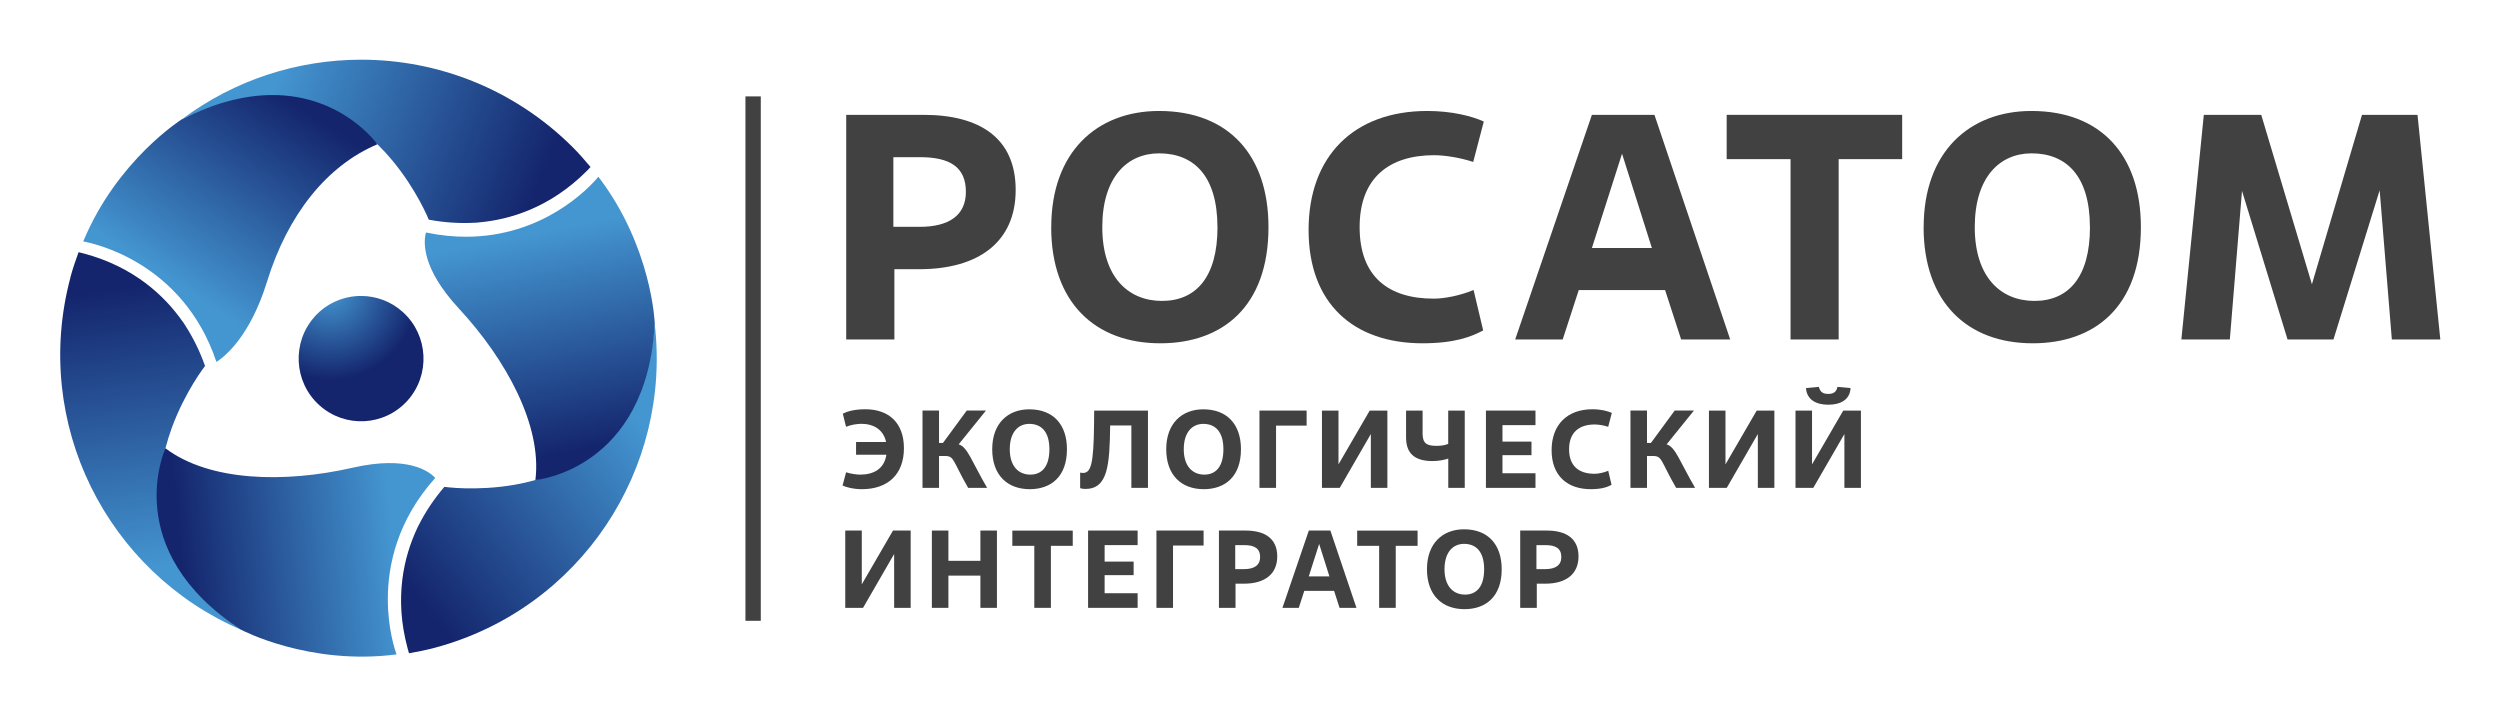 <?xml version="1.0" encoding="UTF-8"?> <svg xmlns="http://www.w3.org/2000/svg" xmlns:xlink="http://www.w3.org/1999/xlink" id="_текст" data-name="текст" viewBox="0 0 418.81 120"><defs><style> .cls-1 { fill: url(#linear-gradient-2); } .cls-2 { fill: url(#linear-gradient-4); } .cls-3 { fill: #414142; } .cls-4 { fill: url(#radial-gradient); } .cls-5 { fill: url(#linear-gradient-3); } .cls-6 { fill: url(#linear-gradient-5); } .cls-7 { fill: url(#linear-gradient-6); } .cls-8 { fill: url(#linear-gradient); } </style><radialGradient id="radial-gradient" cx="-2116.69" cy="1996.79" fx="-2116.69" fy="1996.79" r="2.22" gradientTransform="translate(14074.96 13342.26) rotate(.06) scale(6.63 -6.65)" gradientUnits="userSpaceOnUse"><stop offset="0" stop-color="#4496d1"></stop><stop offset="1" stop-color="#14256d"></stop></radialGradient><linearGradient id="linear-gradient" x1="46.12" y1="2668.64" x2="90.18" y2="2650.89" gradientTransform="translate(0 2682) scale(1 -1)" gradientUnits="userSpaceOnUse"><stop offset="0" stop-color="#4496d1"></stop><stop offset="1" stop-color="#14256d"></stop></linearGradient><linearGradient id="linear-gradient-2" x1="26.92" y1="2586.7" x2="20.25" y2="2633.73" gradientTransform="translate(0 2682) scale(1 -1)" gradientUnits="userSpaceOnUse"><stop offset="0" stop-color="#4496d1"></stop><stop offset="1" stop-color="#14256d"></stop></linearGradient><linearGradient id="linear-gradient-3" x1="107.6" y1="2610.99" x2="70.2" y2="2581.7" gradientTransform="translate(0 2682) scale(1 -1)" gradientUnits="userSpaceOnUse"><stop offset="0" stop-color="#4496d1"></stop><stop offset="1" stop-color="#14256d"></stop></linearGradient><linearGradient id="linear-gradient-4" x1="28.49" y1="2634.91" x2="48.3" y2="2665.3" gradientTransform="translate(0 2682) scale(1 -1)" gradientUnits="userSpaceOnUse"><stop offset="0" stop-color="#4496d1"></stop><stop offset="1" stop-color="#14256d"></stop></linearGradient><linearGradient id="linear-gradient-5" x1="65.96" y1="2591.56" x2="30.43" y2="2587.94" gradientTransform="translate(0 2682) scale(1 -1)" gradientUnits="userSpaceOnUse"><stop offset="0" stop-color="#4496d1"></stop><stop offset="1" stop-color="#14256d"></stop></linearGradient><linearGradient id="linear-gradient-6" x1="88.84" y1="2642.96" x2="96.09" y2="2606.39" gradientTransform="translate(0 2682) scale(1 -1)" gradientUnits="userSpaceOnUse"><stop offset="0" stop-color="#4496d1"></stop><stop offset="1" stop-color="#14256d"></stop></linearGradient></defs><g><path class="cls-4" d="M52.73,53.03c-3.87,4.3-3.54,10.94.74,14.83,4.28,3.89,10.9,3.56,14.78-.73,3.87-4.3,3.54-10.94-.74-14.83-2-1.82-4.52-2.72-7.03-2.72-2.85,0-5.69,1.16-7.76,3.45"></path><path class="cls-8" d="M30.5,19.96c15.41-7.47,26.09-2.32,32.72,4.2.88.86,1.69,1.75,2.43,2.63,4.21,5.05,6.18,10.01,6.18,10.01,2.69.5,5.2.64,7.54.52.15,0,.29,0,.45-.02.14-.01.27-.03.41-.04,5.18-.47,11.91-2.45,18.07-8.62.21-.21.42-.44.63-.66-.95-1.14-1.93-2.26-3-3.33-9.8-9.76-22.61-14.65-35.41-14.65-10.57,0-21.13,3.32-30.01,9.96"></path><path class="cls-1" d="M11.79,46.52c-6.49,24.39,6.11,49.34,28.65,59-14.17-9.61-15.05-21.43-12.72-30.44.31-1.19.67-2.33,1.06-3.41,2.27-6.17,5.57-10.36,5.57-10.36-.91-2.58-2.05-4.82-3.32-6.79-.08-.13-.15-.25-.24-.38-.08-.11-.16-.22-.24-.33-3-4.25-8.08-9.09-16.5-11.34-.29-.08-.59-.15-.89-.22-.51,1.39-.99,2.8-1.38,4.26"></path><path class="cls-5" d="M89.69,80.42c-1.19.33-2.36.59-3.49.79-6.48,1.12-11.76.35-11.76.35-1.78,2.08-3.15,4.18-4.22,6.27-.07.14-.14.26-.21.4-.06.13-.11.25-.17.37-2.19,4.72-3.83,11.55-1.57,19.96.08.29.17.58.25.88,1.46-.26,2.92-.55,4.38-.94,24.37-6.57,39.67-29.96,36.77-54.31-1.24,17.08-11.04,23.75-20,26.23"></path><path class="cls-2" d="M30.5,19.96s-10.88,6.81-16.56,20.49c1.49.26,16.67,3.32,22.32,20.18,1.38-.88,5.63-4.23,8.48-13.47,3.45-11.17,9.99-19.41,18.48-22.99,0,0-5.79-8.25-17.55-8.25-4.27,0-9.32,1.09-15.17,4.05"></path><path class="cls-6" d="M40.44,105.52s11.32,6.01,25.99,4.11c-.27-.73-1.46-4.3-1.46-9.26,0-5.66,1.57-13.15,7.86-20.21l.07-.11c-1.03-1.1-4.62-3.8-13.86-1.69-11.39,2.6-23.97,2.3-31.32-3.26,0,0-7.9,16.97,12.72,30.44"></path><path class="cls-7" d="M78.06,39.66c-2.07,0-4.27-.21-6.59-.69l-.11-.03c-.42,1.56-.77,5.96,5.5,12.73,7.94,8.57,13.97,19.61,12.83,28.75,0,0,18.65-1.65,20-26.23,0,0-.46-12.82-9.45-24.58-1.62,1.97-9.32,10.04-22.18,10.05"></path></g><path class="cls-3" d="M124.88,104h2.57V16.15h-2.57v87.85Z"></path><g><path class="cls-3" d="M149.82,56.87h-8.06V19.24h12.96c9.46,0,15.43,3.92,15.43,12.58s-6.13,13.28-16.18,13.28h-4.14v11.77ZM149.66,38h4.41c4.84,0,7.74-1.88,7.74-5.86,0-4.19-2.74-5.81-7.69-5.81h-4.46v11.67Z"></path><path class="cls-3" d="M176.11,38.05c0-12.63,7.69-19.46,18.06-19.46,11.61,0,18.33,7.37,18.33,19.46,0,13.39-7.79,19.46-18.12,19.46-10.91,0-18.28-6.83-18.28-19.46ZM203.95,38.05c0-8.55-3.92-12.36-9.78-12.36-5.32,0-9.51,3.98-9.51,12.36s4.35,12.36,10,12.36,9.3-3.92,9.3-12.36Z"></path><path class="cls-3" d="M248.46,55.36c-1.94,1.02-4.68,2.15-10.16,2.15-11.5,0-19.08-6.61-19.08-18.98s7.58-19.94,19.89-19.94c4.09,0,7.47.86,9.46,1.77l-1.77,6.77c-2.26-.75-4.84-1.13-6.56-1.13-7.42,0-12.47,3.71-12.47,12.04s4.84,11.99,12.42,11.99c1.72,0,4.35-.48,6.67-1.45l1.61,6.77Z"></path><path class="cls-3" d="M278.94,48.59h-14.46l-2.69,8.28h-7.96l12.85-37.63h10.48l12.69,37.63h-8.22l-2.69-8.28ZM266.68,41.55h10.05l-5-15.8-5.05,15.8Z"></path><path class="cls-3" d="M308.02,56.87h-8.06v-30.21h-10.7v-7.42h29.4v7.42h-10.64v30.21Z"></path><path class="cls-3" d="M322.26,38.05c0-12.63,7.69-19.46,18.06-19.46,11.61,0,18.33,7.37,18.33,19.46,0,13.39-7.79,19.46-18.12,19.46-10.91,0-18.28-6.83-18.28-19.46ZM350.11,38.05c0-8.55-3.92-12.36-9.78-12.36-5.32,0-9.51,3.98-9.51,12.36s4.35,12.36,10,12.36,9.3-3.92,9.3-12.36Z"></path><path class="cls-3" d="M408.81,56.87h-8.12l-2.04-25-7.74,25h-7.69l-7.63-24.89-2.04,24.89h-8.12l3.76-37.63h9.62l8.49,28.38,8.39-28.38h9.3l3.82,37.63Z"></path></g><g><path class="cls-3" d="M141.19,69.3c.67-.35,1.89-.74,3.77-.74,3.96,0,6.47,2.29,6.47,6.53,0,4.46-2.79,6.86-7.03,6.86-1.41,0-2.57-.3-3.25-.61l.59-2.22c.78.26,1.78.39,2.37.39,2.29,0,4.03-1,4.38-3.33h-5.08v-2.13h5.03c-.44-2.05-2.05-3.05-4.14-3.05-.76,0-1.78.17-2.57.5l-.54-2.2Z"></path><path class="cls-3" d="M157.3,74.2h.67l3.98-5.42h3.22l-4.57,5.66c1.5.46,2.15,2.79,4.77,7.29h-3.18c-2.64-4.57-2.29-5.34-3.88-5.34h-1v5.34h-2.77v-12.95h2.77v5.42Z"></path><path class="cls-3" d="M166.22,75.26c0-4.35,2.64-6.69,6.21-6.69,4,0,6.31,2.53,6.31,6.69,0,4.6-2.68,6.69-6.23,6.69-3.75,0-6.29-2.35-6.29-6.69ZM175.8,75.26c0-2.94-1.35-4.25-3.37-4.25-1.83,0-3.27,1.37-3.27,4.25s1.5,4.25,3.44,4.25,3.2-1.35,3.2-4.25Z"></path><path class="cls-3" d="M192.3,81.73h-2.77v-10.45h-3.55c-.09,6.68-.39,10.63-4.16,10.63-.33,0-.59-.04-.87-.13v-2.61c.19.04.31.06.46.06,1.37,0,1.79-1.5,1.87-8.12l.02-2.33h9.01v12.95Z"></path><path class="cls-3" d="M195.37,75.26c0-4.35,2.64-6.69,6.21-6.69,4,0,6.31,2.53,6.31,6.69,0,4.6-2.68,6.69-6.23,6.69-3.75,0-6.29-2.35-6.29-6.69ZM204.95,75.26c0-2.94-1.35-4.25-3.37-4.25-1.83,0-3.27,1.37-3.27,4.25s1.5,4.25,3.44,4.25,3.2-1.35,3.2-4.25Z"></path><path class="cls-3" d="M213.76,81.73h-2.77v-12.95h7.9v2.52h-5.12v10.43Z"></path><path class="cls-3" d="M232.42,81.73h-2.77v-9.02l-5.21,9.02h-2.98v-12.95h2.77v9.01l5.23-9.01h2.96v12.95Z"></path><path class="cls-3" d="M245.39,81.73h-2.77v-4.9c-.67.2-1.54.41-2.63.41-3.24,0-4.44-1.5-4.44-3.96v-4.49h2.77v3.85c0,1.68.74,2.05,2.35,2.05.76,0,1.42-.11,1.94-.33v-5.57h2.77v12.95Z"></path><path class="cls-3" d="M257.23,81.73h-8.3v-12.95h8.3v2.44h-5.53v2.76h4.86v2.27h-4.86v3.03h5.53v2.44Z"></path><path class="cls-3" d="M270,81.21c-.67.35-1.61.74-3.5.74-3.96,0-6.57-2.27-6.57-6.53s2.61-6.86,6.84-6.86c1.41,0,2.57.3,3.25.61l-.61,2.33c-.78-.26-1.66-.39-2.26-.39-2.55,0-4.29,1.28-4.29,4.14s1.67,4.12,4.27,4.12c.59,0,1.5-.17,2.29-.5l.55,2.33Z"></path><path class="cls-3" d="M275.9,74.2h.67l3.98-5.42h3.22l-4.57,5.66c1.5.46,2.15,2.79,4.77,7.29h-3.18c-2.64-4.57-2.29-5.34-3.88-5.34h-1v5.34h-2.77v-12.95h2.77v5.42Z"></path><path class="cls-3" d="M297.25,81.73h-2.77v-9.02l-5.21,9.02h-2.98v-12.95h2.77v9.01l5.23-9.01h2.96v12.95Z"></path><path class="cls-3" d="M311.75,81.73h-2.77v-9.02l-5.21,9.02h-2.98v-12.95h2.77v9.01l5.23-9.01h2.96v12.95ZM310.01,65.01c-.09,1.98-1.72,2.79-3.72,2.79s-3.62-.81-3.74-2.79l2.16-.2c.19.89.74,1.18,1.57,1.18s1.37-.3,1.54-1.18l2.18.2Z"></path><path class="cls-3" d="M152.56,101.83h-2.77v-9.02l-5.21,9.02h-2.98v-12.95h2.77v9.01l5.23-9.01h2.96v12.95Z"></path><path class="cls-3" d="M167.01,101.83h-2.77v-5.4h-5.36v5.4h-2.77v-12.95h2.77v5.07h5.36v-5.07h2.77v12.95Z"></path><path class="cls-3" d="M176.04,101.83h-2.77v-10.39h-3.68v-2.55h10.12v2.55h-3.66v10.39Z"></path><path class="cls-3" d="M190.58,101.83h-8.3v-12.95h8.3v2.44h-5.53v2.76h4.86v2.27h-4.86v3.03h5.53v2.44Z"></path><path class="cls-3" d="M196.5,101.83h-2.77v-12.95h7.9v2.51h-5.12v10.43Z"></path><path class="cls-3" d="M206.97,101.83h-2.77v-12.95h4.46c3.25,0,5.31,1.35,5.31,4.33s-2.11,4.57-5.57,4.57h-1.42v4.05ZM206.92,95.34h1.52c1.67,0,2.66-.65,2.66-2.02,0-1.44-.94-2-2.64-2h-1.53v4.01Z"></path><path class="cls-3" d="M223.47,98.98h-4.97l-.92,2.85h-2.74l4.42-12.95h3.61l4.37,12.95h-2.83l-.92-2.85ZM219.25,96.56h3.46l-1.72-5.44-1.74,5.44Z"></path><path class="cls-3" d="M233.81,101.83h-2.77v-10.39h-3.68v-2.55h10.12v2.55h-3.66v10.39Z"></path><path class="cls-3" d="M239.05,95.36c0-4.35,2.64-6.69,6.21-6.69,4,0,6.31,2.53,6.31,6.69,0,4.6-2.68,6.69-6.23,6.69-3.75,0-6.29-2.35-6.29-6.69ZM248.63,95.36c0-2.94-1.35-4.25-3.37-4.25-1.83,0-3.27,1.37-3.27,4.25s1.5,4.25,3.44,4.25,3.2-1.35,3.2-4.25Z"></path><path class="cls-3" d="M257.44,101.83h-2.77v-12.95h4.46c3.25,0,5.31,1.35,5.31,4.33s-2.11,4.57-5.57,4.57h-1.42v4.05ZM257.38,95.34h1.52c1.67,0,2.66-.65,2.66-2.02,0-1.44-.94-2-2.64-2h-1.53v4.01Z"></path></g></svg> 